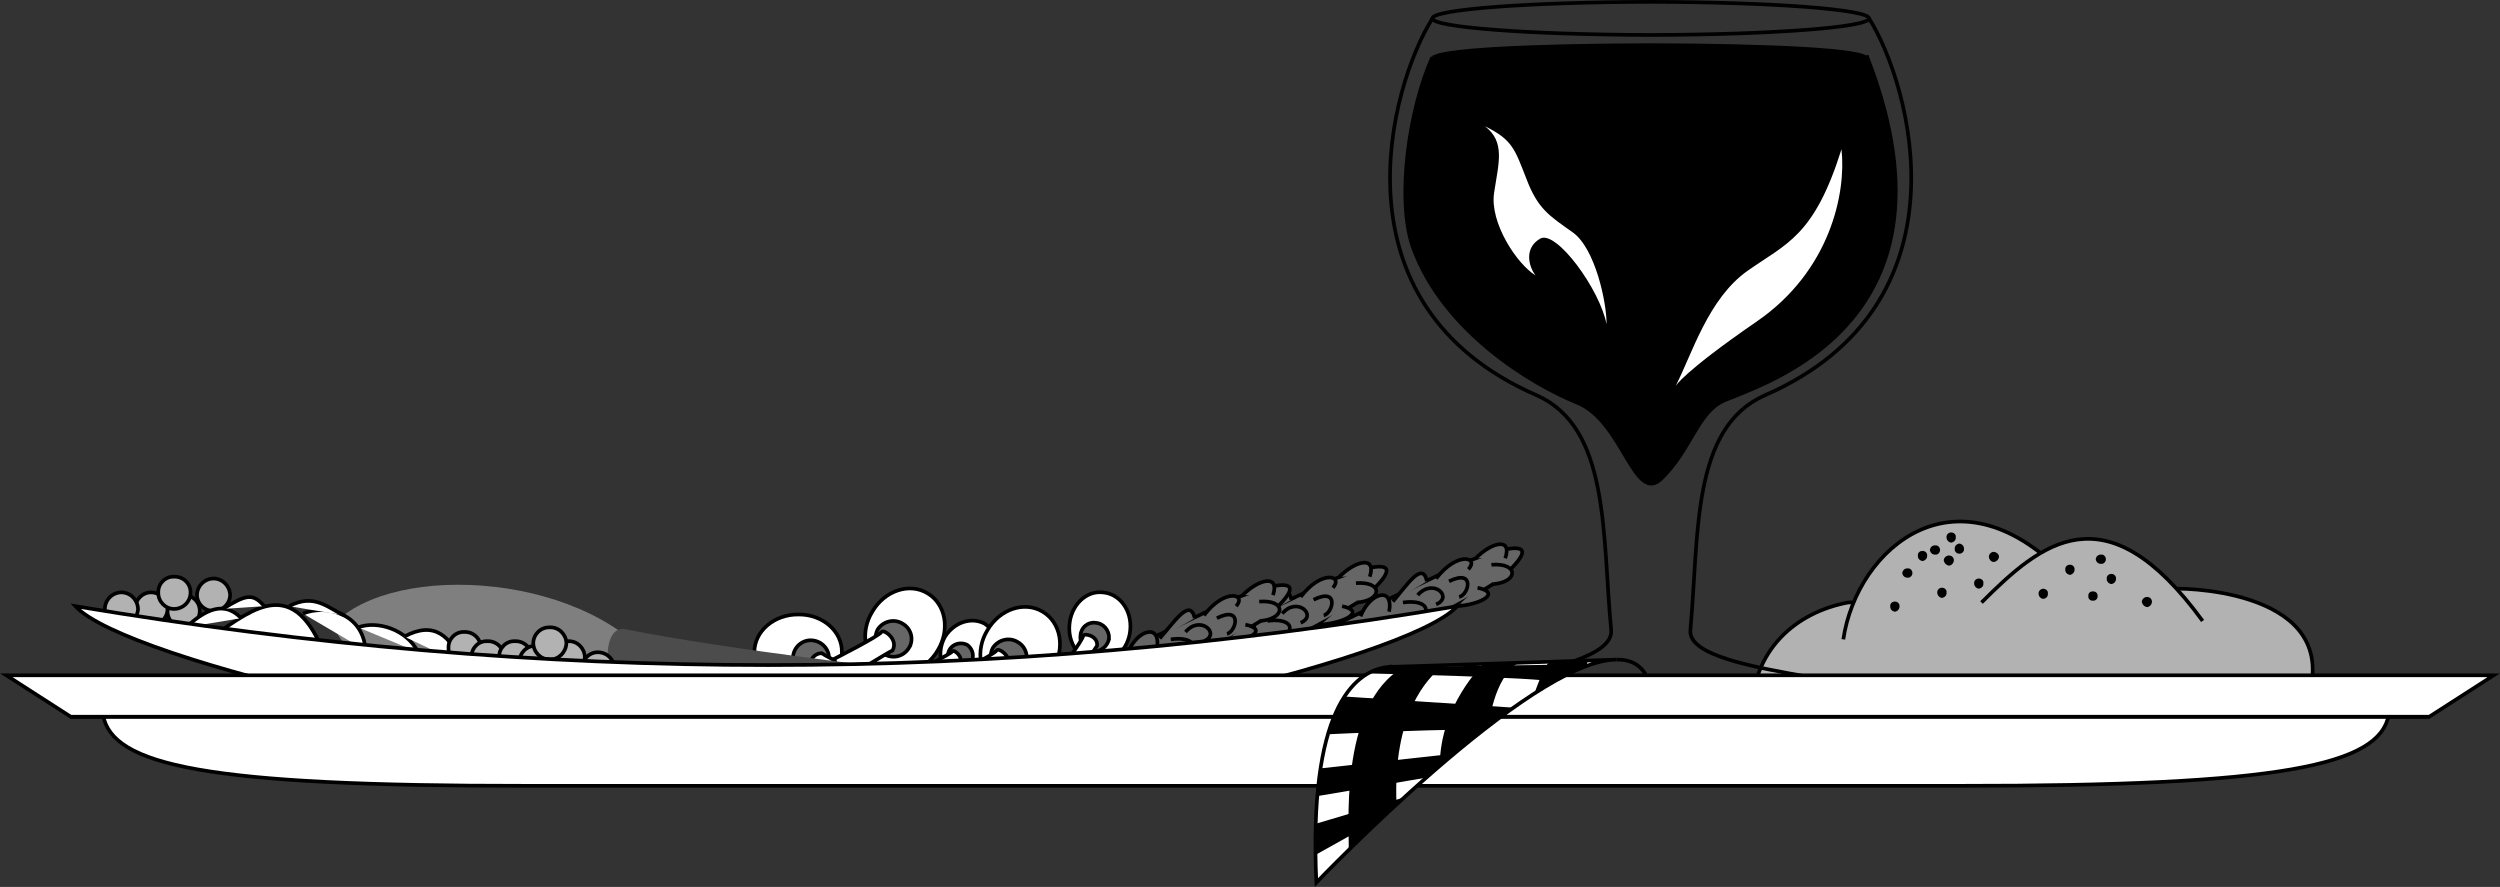 <svg xmlns="http://www.w3.org/2000/svg" width="271.362" height="96.274"><rect width="100%" height="100%" fill="#333333" stroke="none"/><path fill="#b2b2b2" stroke="#000" stroke-width=".4" d="M248.681 79.798c8.492-14.477-8.465-15.852-12.098-15.899l-36 1.5c-5.535 1.047-10.535 5.047-10.5 12.5"/><path fill="#b2b2b2" stroke="#000" stroke-width=".4" d="M200.083 69.4c1.465-9.954 12.465-19.454 24.5-6.5"/><path fill="#b2b2b2" stroke="#000" stroke-width=".4" d="M215.083 65.4c6.465-6.454 13.465-12.454 24 2"/><path d="M210.083 60.2c.258.027.496-.21.5-.5-.004-.297-.242-.531-.5-.5-.328-.031-.566.203-.601.5.035.29.273.527.601.5m2.598-.102c.285.004.523-.234.5-.5.023-.32-.215-.554-.5-.597-.3.043-.54.277-.5.597-.04.266.2.504.5.5m-1.098 1.302a.623.623 0 0 0 .5-.602.517.517 0 0 0-.5-.5.587.587 0 0 0-.601.5.681.681 0 0 0 .601.601m.2-2.499c.308-.048.546-.286.5-.602.046-.27-.192-.504-.5-.5-.278-.004-.516.23-.5.5a.587.587 0 0 0 .5.601m-3.102 2.001c.285-.048.523-.286.5-.602.023-.27-.215-.504-.5-.5-.3-.004-.54.23-.5.5-.04.316.2.554.5.601m-1.598 1.801c.258.027.496-.21.5-.5-.004-.297-.242-.531-.5-.5-.328-.031-.566.203-.601.5.035.29.273.527.601.5m9.301-1.7a.628.628 0 0 0 .598-.6c-.028-.247-.266-.481-.598-.5-.254.019-.492.253-.5.5.008.34.246.577.5.6m8.297 1.4c.285-.048.523-.286.5-.602.023-.27-.215-.504-.5-.5-.3-.004-.54.23-.5.5-.04.316.2.554.5.601M221.783 65c.308-.023.546-.26.5-.6.046-.247-.192-.481-.5-.5-.278.019-.516.253-.5.5a.556.556 0 0 0 .5.6m7.398-1.6c.285-.048.523-.286.5-.602.023-.27-.215-.504-.5-.5-.3-.004-.54.23-.5.5-.04.316.2.554.5.601m-1.098-2.199c.258.027.496-.21.5-.5-.004-.297-.242-.531-.5-.5-.328-.031-.566.203-.601.5.035.29.273.527.601.5m-.902 4a.46.46 0 0 0 .5-.5.455.455 0 0 0-.5-.5c-.3-.031-.54.203-.5.5-.04.29.2.527.5.5m5.902.7a.623.623 0 0 0 .5-.602.517.517 0 0 0-.5-.5.587.587 0 0 0-.601.5.681.681 0 0 0 .601.601m-18.3-1.999c.308-.048.546-.286.5-.602.046-.27-.192-.504-.5-.5-.278-.004-.516.23-.5.5a.587.587 0 0 0 .5.601m-4 1.001c.308-.048.546-.286.5-.602.046-.27-.192-.504-.5-.5-.278-.004-.516.23-.5.5a.587.587 0 0 0 .5.601m-5.102 1.501c.285-.048.523-.286.5-.602.023-.27-.215-.504-.5-.5-.3-.004-.54.23-.5.5-.04.316.2.554.5.601"/><path fill="#666" stroke="#000" stroke-width=".4" d="m124.384 72.598 19.797-9.5s10.992-4.527 4 1.7c-1.328 1.203-10.797 6-10.797 6"/><path fill="#666" stroke="#000" stroke-width=".4" d="M136.384 67.298c1.54-1.727 3.29-4.477 3.797-2.2m1-.3c2.242-2.977 4.68-2.332 3.5-1m-5.5 2.8c1.617-1.902 3.867.223 2 1m1.402-2.5c2.84-1.402 2.09 1.473 1.098 1.7m1.703-4.2c1.79-1.777 4.04-2.277 3.297 0m-1.5.7c2.992-.227 2.867 1.898.102 2.101m-3.899 2.399c2.79-.227 4.79-1.477 2.297-2M132.884 68.9c1.04-2.579 3.664-3.329 3.2-.5m1.499-1c2.215-.329 3.215.671 1.7 1.8"/><path fill="#666" stroke="#000" stroke-width=".4" d="m113.884 74.598 19.797-9.5s10.992-4.527 4 1.7c-1.328 1.203-10.797 6-10.797 6"/><path fill="#666" stroke="#000" stroke-width=".4" d="M125.884 69.298c1.54-1.727 3.29-4.477 3.797-2.2m1-.3c2.242-2.977 4.68-2.332 3.5-1m-5.5 2.8c1.617-1.902 3.867.223 2 1m1.402-2.5c2.84-1.402 2.09 1.473 1.098 1.7m1.703-4.2c1.79-1.777 4.04-2.277 3.297 0m-1.5.7c2.992-.227 2.867 1.898.102 2.101m-3.899 2.399c2.79-.227 4.79-1.477 2.297-2M122.384 70.9c1.04-2.579 3.664-3.329 3.2-.5m1.499-1c2.215-.329 3.215.671 1.7 1.8m10.398-.602 19.703-9.5s11.04-4.527 4 1.7c-1.281 1.203-10.703 6-10.703 6"/><path fill="#666" stroke="#000" stroke-width=".4" d="M151.181 65.298c1.492-1.727 3.242-4.477 3.703-2.2m1-.3c2.29-2.977 4.727-2.332 3.5-1m-5.5 2.8c1.664-1.902 3.914.223 2 1m1.399-2.5c2.89-1.402 2.14 1.473 1.101 1.7m1.797-4.2c1.742-1.777 3.992-2.277 3.203 0m-1.5.7c3.04-.227 2.914 1.898.2 2.101m-3.903 2.399c2.742-.227 4.742-1.477 2.203-2M147.681 66.9c.992-2.579 3.617-3.329 3.102-.5m1.5-1c2.265-.329 3.265.671 1.8 1.8"/><path fill="#7f7f7f" d="M36.181 67.798c6.492-6.977 28.242-5.727 35.703 5.3 0 0-32.21 5.223-35.703-5.3"/><path fill="#b2b2b2" d="M19.884 68.098c1.016-.008 1.809-.8 1.797-1.8.012-.953-.781-1.743-1.797-1.7-.937-.043-1.73.747-1.703 1.7-.027 1 .766 1.793 1.703 1.8"/><path fill="none" stroke="#000" stroke-width=".4" d="M19.884 68.098c1.016-.007 1.809-.8 1.797-1.8.012-.953-.781-1.743-1.797-1.7-.937-.043-1.73.747-1.703 1.7-.027 1 .766 1.793 1.703 1.8zm0 0"/><path fill="#b2b2b2" d="M16.384 67.798c1.016.043 1.809-.75 1.797-1.7.012-1.003-.781-1.793-1.797-1.8-.937.008-1.73.797-1.703 1.8-.027.95.766 1.743 1.703 1.7"/><path fill="none" stroke="#000" stroke-width=".4" d="M16.384 67.798c1.016.043 1.809-.75 1.797-1.7.012-1.003-.781-1.793-1.797-1.8-.937.007-1.73.797-1.703 1.8-.027.95.766 1.743 1.703 1.7zm0 0"/><path fill="#b2b2b2" d="M23.181 66.298c.969.043 1.762-.75 1.8-1.7-.038-1.003-.831-1.793-1.8-1.8a1.816 1.816 0 0 0-1.797 1.8c.02.95.813 1.743 1.797 1.7"/><path fill="none" stroke="#000" stroke-width=".4" d="M23.181 66.298c.969.043 1.762-.75 1.8-1.7-.038-1.003-.831-1.793-1.8-1.8a1.816 1.816 0 0 0-1.797 1.8c.02.95.813 1.743 1.797 1.7zm0 0"/><path fill="#b2b2b2" d="M18.884 66.098c1.016-.008 1.809-.8 1.797-1.8.012-.953-.781-1.743-1.797-1.7-.937-.043-1.73.747-1.703 1.7-.027 1 .766 1.793 1.703 1.8"/><path fill="none" stroke="#000" stroke-width=".4" d="M18.884 66.098c1.016-.007 1.809-.8 1.797-1.8.012-.953-.781-1.743-1.797-1.7-.937-.043-1.73.747-1.703 1.7-.027 1 .766 1.793 1.703 1.8zm0 0"/><path fill="#b2b2b2" d="M13.181 67.798c.969.043 1.762-.75 1.8-1.7-.038-1.003-.831-1.793-1.8-1.8a1.816 1.816 0 0 0-1.797 1.8c.02.95.813 1.743 1.797 1.7"/><path fill="none" stroke="#000" stroke-width=".4" d="M13.181 67.798c.969.043 1.762-.75 1.8-1.7-.038-1.003-.831-1.793-1.8-1.8a1.816 1.816 0 0 0-1.797 1.8c.02.95.813 1.743 1.797 1.7zm0 0"/><path fill="#fff" stroke="#000" stroke-width=".4" d="M22.681 69.298c3.992-2.477 8.492-6.977 12 .5"/><path fill="#fff" stroke="#000" stroke-width=".4" d="M32.884 66.598c2.54-1.027 6.54-.027 6.797 4"/><path fill="#fff" stroke="#000" stroke-width=".4" d="M38.884 68.098c2.04-.777 5.29.223 6.5 2.7m-25.203-2.7c2.742-2.527 4.492-2.527 6-1"/><path fill="#fff" stroke="#000" stroke-width=".4" d="M24.181 66.098c2.492-1.527 3.242-1.777 4.5-.3m15.203 3.3c3.29-1.777 5.04-.027 6.297 3m-18.797-6.3c2.79-1.477 4.29.273 6 1"/><path fill="#fff" d="M86.681 75c2.605-.023 4.742-1.882 4.703-4.202.04-2.27-2.098-4.13-4.703-4.098-2.668-.031-4.805 1.828-4.797 4.098-.008 2.32 2.129 4.18 4.797 4.203"/><path fill="none" stroke="#000" stroke-width=".4" d="M86.681 75c2.605-.023 4.742-1.882 4.703-4.202.04-2.27-2.098-4.13-4.703-4.098-2.668-.031-4.805 1.828-4.797 4.098-.008 2.32 2.129 4.18 4.797 4.203zm0 0"/><path fill="#666" d="M87.982 69.5c-1.032.005-1.903.872-1.899 1.9-.004 1.12.867 1.991 1.899 2a1.994 1.994 0 0 0 2-2c-.012-1.028-.883-1.895-2-1.9"/><path fill="none" stroke="#000" stroke-width=".4" d="M87.982 69.5c-1.032.005-1.903.872-1.899 1.9-.004 1.12.867 1.991 1.899 2a1.994 1.994 0 0 0 2-2c-.012-1.028-.883-1.895-2-1.9zm0 0"/><path fill="#fff" d="M87.982 72.9c.601.046 5.199 2.898 5.199 2.898s1.172-.91 1-1.7c-.234-.84-4.012-2.543-5-3.199-1.406.047-1.531 2.047-1.2 2"/><path fill="none" stroke="#000" stroke-width=".4" d="M87.982 72.9c.601.046 5.199 2.898 5.199 2.898s1.172-.91 1-1.7c-.234-.84-4.012-2.543-5-3.199-1.406.047-1.531 2.047-1.2 2zm0 0"/><path fill="#fff" d="M94.681 66.4c-1.363 2.214-.867 5.003 1.102 6.198 1.968 1.16 4.664.282 6-2 1.37-2.242.87-5.03-1.102-6.199-1.961-1.187-4.656-.308-6 2"/><path fill="none" stroke="#000" stroke-width=".4" d="M94.681 66.4c-1.363 2.214-.867 5.003 1.102 6.198 1.968 1.16 4.664.282 6-2 1.37-2.242.87-5.03-1.102-6.199-1.961-1.187-4.656-.308-6 2zm0 0"/><path fill="#666" d="M98.681 70.298c.531-.875.234-2.07-.7-2.598-.91-.578-2.105-.277-2.698.598-.512.968-.211 2.164.699 2.703.933.562 2.129.261 2.699-.703"/><path fill="none" stroke="#000" stroke-width=".4" d="M98.681 70.298c.531-.875.234-2.07-.7-2.598-.91-.578-2.105-.277-2.698.598-.512.968-.211 2.164.699 2.703.933.562 2.129.261 2.699-.703zm0 0"/><path fill="#fff" d="M95.681 68.598c-.262.454-5.098 2.903-5.098 2.903s.211 1.508 1 1.797c.813.195 4.215-2.172 5.301-2.7.668-1.21-.984-2.347-1.203-2"/><path fill="none" stroke="#000" stroke-width=".4" d="M95.681 68.598c-.262.454-5.098 2.903-5.098 2.903s.211 1.508 1 1.797c.813.195 4.215-2.172 5.301-2.7.668-1.21-.984-2.347-1.203-2zm0 0"/><path fill="#fff" d="M102.583 69.098c-.906 1.606-.558 3.559.801 4.403 1.395.804 3.281.191 4.2-1.403.976-1.574.628-3.527-.7-4.398-1.426-.777-3.312-.164-4.3 1.398"/><path fill="none" stroke="#000" stroke-width=".4" d="M102.583 69.098c-.906 1.606-.558 3.559.801 4.403 1.395.804 3.281.191 4.2-1.403.976-1.574.628-3.527-.7-4.398-1.426-.777-3.312-.164-4.3 1.398zm0 0"/><path fill="#666" d="M105.384 71.9c.418-.63.211-1.466-.402-1.9-.68-.34-1.516-.128-1.899.5a1.38 1.38 0 0 0 .5 1.9c.614.37 1.45.16 1.801-.5"/><path fill="none" stroke="#000" stroke-width=".4" d="M105.384 71.9c.418-.63.211-1.466-.402-1.9-.68-.34-1.516-.128-1.899.5a1.38 1.38 0 0 0 .5 1.9c.614.37 1.45.16 1.801-.5zm0 0"/><path fill="#fff" d="M103.384 70.7c-.238.312-3.601 2-3.601 2s.125 1.082.699 1.3c.55.122 2.933-1.538 3.699-1.902.457-.851-.7-1.648-.797-1.398"/><path fill="none" stroke="#000" stroke-width=".4" d="M103.384 70.7c-.238.312-3.601 2-3.601 2s.125 1.082.699 1.3c.55.122 2.933-1.538 3.699-1.902.457-.851-.7-1.648-.797-1.398zm0 0"/><path fill="#fff" d="M116.083 67.798c-.199 2.078 1.13 3.914 3 4.101 1.785.14 3.418-1.43 3.598-3.5.2-2.133-1.133-3.969-3-4.101-1.79-.196-3.422 1.375-3.598 3.5"/><path fill="none" stroke="#000" stroke-width=".4" d="M116.083 67.798c-.199 2.078 1.13 3.914 3 4.101 1.785.14 3.418-1.43 3.598-3.5.2-2.133-1.133-3.969-3-4.101-1.79-.196-3.422 1.375-3.598 3.5zm0 0"/><path fill="#666" d="M120.384 69.298c.027-.891-.605-1.649-1.5-1.7-.816-.101-1.574.528-1.601 1.403-.125.84.507 1.594 1.398 1.699.82.047 1.578-.582 1.703-1.402"/><path fill="none" stroke="#000" stroke-width=".4" d="M120.384 69.298c.027-.891-.605-1.649-1.5-1.7-.816-.101-1.574.528-1.601 1.403-.125.84.507 1.594 1.398 1.699.82.047 1.578-.582 1.703-1.402zm0 0"/><path fill="#fff" d="M117.583 69c-.035.462-2.601 3.9-2.601 3.9s.613 1.019 1.3.898c.637-.086 2.262-2.977 2.801-3.7.117-1.14-1.465-1.382-1.5-1.097"/><path fill="none" stroke="#000" stroke-width=".4" d="M117.583 69c-.035.462-2.601 3.9-2.601 3.9s.613 1.019 1.3.898c.637-.086 2.262-2.977 2.801-3.7.117-1.14-1.465-1.382-1.5-1.097zm0 0"/><path fill="#fff" d="M107.181 68.4c-1.363 2.214-.867 5.003 1.102 6.198 1.968 1.16 4.664.282 6-2 1.37-2.242.87-5.03-1.102-6.199-1.961-1.187-4.656-.308-6 2"/><path fill="none" stroke="#000" stroke-width=".4" d="M107.181 68.4c-1.363 2.214-.867 5.003 1.102 6.198 1.968 1.16 4.664.282 6-2 1.37-2.242.87-5.03-1.102-6.199-1.961-1.187-4.656-.308-6 2zm0 0"/><path fill="#666" d="M111.181 72.298c.531-.875.234-2.07-.7-2.598-.91-.578-2.105-.277-2.698.598-.512.968-.211 2.164.699 2.703.933.562 2.129.261 2.699-.703"/><path fill="none" stroke="#000" stroke-width=".4" d="M111.181 72.298c.531-.875.234-2.07-.7-2.598-.91-.578-2.105-.277-2.698.598-.512.968-.211 2.164.699 2.703.933.562 2.129.261 2.699-.703zm0 0"/><path fill="#fff" d="M108.181 70.598c-.262.454-5.098 2.903-5.098 2.903s.211 1.508 1 1.797c.813.195 4.215-2.172 5.301-2.7.668-1.21-.984-2.347-1.203-2"/><path fill="none" stroke="#000" stroke-width=".4" d="M108.181 70.598c-.262.454-5.098 2.903-5.098 2.903s.211 1.508 1 1.797c.813.195 4.215-2.172 5.301-2.7.668-1.21-.984-2.347-1.203-2zm0 0"/><path fill="#4c4c4c" d="M67.181 75.298c-1.758-2.227-1.723-7.47.703-7 11.29 2.273 31.297 4.5 31.297 4.5l-2.5 3.8"/><path fill="#b2b2b2" d="M50.384 72.098c1.016-.008 1.809-.8 1.797-1.8.012-.953-.781-1.743-1.797-1.7-.937-.043-1.73.747-1.703 1.7-.027 1 .766 1.793 1.703 1.8"/><path fill="none" stroke="#000" stroke-width=".4" d="M50.384 72.098c1.016-.007 1.809-.8 1.797-1.8.012-.953-.781-1.743-1.797-1.7-.937-.043-1.73.747-1.703 1.7-.027 1 .766 1.793 1.703 1.8zm0 0"/><path fill="#b2b2b2" d="M52.884 73.098c1.016-.008 1.809-.8 1.797-1.8.012-.953-.781-1.743-1.797-1.7-.937-.043-1.73.747-1.703 1.7-.027 1 .766 1.793 1.703 1.8"/><path fill="none" stroke="#000" stroke-width=".4" d="M52.884 73.098c1.016-.007 1.809-.8 1.797-1.8.012-.953-.781-1.743-1.797-1.7-.937-.043-1.73.747-1.703 1.7-.027 1 .766 1.793 1.703 1.8zm0 0"/><path fill="#b2b2b2" d="M55.884 73.098c1.016-.008 1.809-.8 1.797-1.8.012-.953-.781-1.743-1.797-1.7-.937-.043-1.73.747-1.703 1.7-.027 1 .766 1.793 1.703 1.8"/><path fill="none" stroke="#000" stroke-width=".4" d="M55.884 73.098c1.016-.007 1.809-.8 1.797-1.8.012-.953-.781-1.743-1.797-1.7-.937-.043-1.73.747-1.703 1.7-.027 1 .766 1.793 1.703 1.8zm0 0"/><path fill="#b2b2b2" d="M58.181 73.598c.969-.008 1.762-.8 1.8-1.8-.038-.953-.831-1.743-1.8-1.7-.984-.043-1.777.747-1.797 1.7.02 1 .813 1.793 1.797 1.8"/><path fill="none" stroke="#000" stroke-width=".4" d="M58.181 73.598c.969-.007 1.762-.8 1.8-1.8-.038-.953-.831-1.743-1.8-1.7-.984-.043-1.777.747-1.797 1.7.02 1 .813 1.793 1.797 1.8zm0 0"/><path fill="#b2b2b2" d="M61.681 73.098c.969-.008 1.762-.8 1.8-1.8-.038-.953-.831-1.743-1.8-1.7-.984-.043-1.777.747-1.797 1.7.02 1 .813 1.793 1.797 1.8"/><path fill="none" stroke="#000" stroke-width=".4" d="M61.681 73.098c.969-.007 1.762-.8 1.8-1.8-.038-.953-.831-1.743-1.8-1.7-.984-.043-1.777.747-1.797 1.7.02 1 .813 1.793 1.797 1.8zm0 0"/><path fill="#b2b2b2" d="M64.884 74.298c1.016.043 1.809-.75 1.797-1.7.012-1.003-.781-1.793-1.797-1.8-.937.008-1.73.797-1.703 1.8-.027.95.766 1.743 1.703 1.7"/><path fill="none" stroke="#000" stroke-width=".4" d="M64.884 74.298c1.016.043 1.809-.75 1.797-1.7.012-1.003-.781-1.793-1.797-1.8-.937.007-1.73.797-1.703 1.8-.027.95.766 1.743 1.703 1.7zm0 0"/><path fill="#b2b2b2" d="M59.681 71.598c.969-.008 1.762-.8 1.8-1.8-.038-.953-.831-1.743-1.8-1.7-.984-.043-1.777.747-1.797 1.7.02 1 .813 1.793 1.797 1.8"/><path fill="none" stroke="#000" stroke-width=".4" d="M59.681 71.598c.969-.007 1.762-.8 1.8-1.8-.038-.953-.831-1.743-1.8-1.7-.984-.043-1.777.747-1.797 1.7.02 1 .813 1.793 1.797 1.8zm0 0"/><path fill="#fff" stroke="#000" stroke-width=".4" d="M79.181 81.798c-21.008.023-65.508-9.977-71-16 50.992 8.523 99.492 8.523 150 0-5.508 6.023-50.008 16.023-71 16"/><path d="M179.083 10.4c13.032 0 23.582-3.216 23.598-4.2-.016-.969-10.434-1.473-23.5-1.5-13.098.027-23.707.531-23.7 1.5-.007.984 10.47 4.2 23.602 4.2"/><path fill="none" stroke="#000" stroke-width=".4" d="M179.181 3.798c13.066-.036 23.672-.828 23.703-1.797-.031-.985-10.637-1.774-23.703-1.801-13.098.027-23.707.816-23.7 1.8-.007.97 10.602 1.762 23.7 1.798zm0 0"/><path fill="none" stroke="#000" stroke-width=".4" d="M202.884 2c4.531 7.243 11.227 31.06-11.3 40.9-8.009 3.519-7.153 15.062-8.102 25.5-.504 5.519 28.433 5.019 21.402 9.398h-51.5c-5.469-3.38 21.965-3.88 21.5-9.399-.984-10.437-.133-21.98-8.101-25.5-22.567-9.84-15.868-33.656-11.301-40.898"/><path d="M155.482 6.2c-2.508 5.508-3.969 15.46-2.098 20.7 3.281 9.019 12.781 14.769 17.797 16.8 4.984 1.969 6.234 11.219 9.203 8.2 3.031-2.981 3.79-6.704 6.297-8.2 2.492-1.504 27.734-7.242 16-37.5-5.016 2.008-24.457 4.508-47.2 0"/><path fill="none" stroke="#000" stroke-width=".4" d="M155.482 6.2c-2.508 5.508-3.969 15.46-2.098 20.7 3.281 9.019 12.781 14.769 17.797 16.8 4.984 1.969 6.234 11.219 9.203 8.2 3.031-2.981 3.79-6.704 6.297-8.2 2.492-1.504 27.734-7.242 16-37.5-5.016 2.008-24.457 4.508-47.2 0zm0 0"/><path fill="#fff" d="M161.181 13.7c2.984 1.469 3.234 2.469 4.5 5.7 1.234 3.269 2.484 4.019 5 5.8 2.484 1.719 3.734 7.719 3.703 10-.719-3.781-5.469-10.281-7.203-9.3-1.766 1.019-1.266 3.019-.5 4-2.016-1.231-5.016-5.731-4.5-9 .484-3.231 1.234-5.481-1-7.2m38.703 2.5c.531 4.719-1.219 13.219-9.203 18.7-8.016 5.519-8.797 7-8.797 7 1.781-3.481 3.531-9.481 7.797-12.5 4.234-2.981 7.234-3.731 10.203-13.2"/><path fill="#fff" stroke="#000" stroke-width=".4" d="M259.283 77.598c-1.016 5.473-11.61 7.723-46.602 7.7h-155.5c-35.008.023-45.008-2.227-46-7.7"/><path fill="none" stroke="#000" stroke-width=".4" d="M7.681 77.798h256"/><path fill="#fff" d="M.681 73.298h270l-7 4.5h-256l-7-4.5"/><path fill="none" stroke="#000" stroke-width=".4" d="M.681 73.298h270l-7 4.5h-256Zm174.801-1.7c1.41-.039 2.511.493 3.199 1.7"/><path fill="#fff" d="m150.583 72.4 24.899-.802c-9.446-.027-32.598 24.2-32.598 24.2-.86-18.508 3.938-22.926 7.7-23.399"/><path fill="none" stroke="#000" stroke-width=".4" d="m150.583 72.4 24.899-.802c-9.446-.027-32.598 24.2-32.598 24.2-.86-18.508 3.938-22.926 7.7-23.399zm0 0"/><path d="M142.783 92.798s6.828-3.852 7.199-3.899l2.601-2.398-9.699 2.898-.101 3.399m12.101-8.398 3-2.602-14.5 1.601s-.273 2.547-.3 3l11.8-2M144.181 79.7s15.742-.754 16.703-.402l3.2-2.5-18.2-1.2c-.648.473-1.703 4.102-1.703 4.102m4.402-6.602s18.668.434 20 .903c.34-.242 3.215-1.617 4-1.903l-21.3.301c-.672-.015-2.172.235-2.7.7"/><path d="M146.384 92.298c.164-1.602-1.273-15.852 6-19.899l4.2-.101c-1.66 1.336-5.41 5.148-5 15l-5.2 5m14.598-20.2s-4.684 4.473-4.7 11l5.301-4.199s.465-5.328 3.301-7l-3.902.2m5.601 3.101s1.028-3.066 1.598-3.3l4.102-.2v.598c-.297.023-5.7 2.902-5.7 2.902"/></svg>
